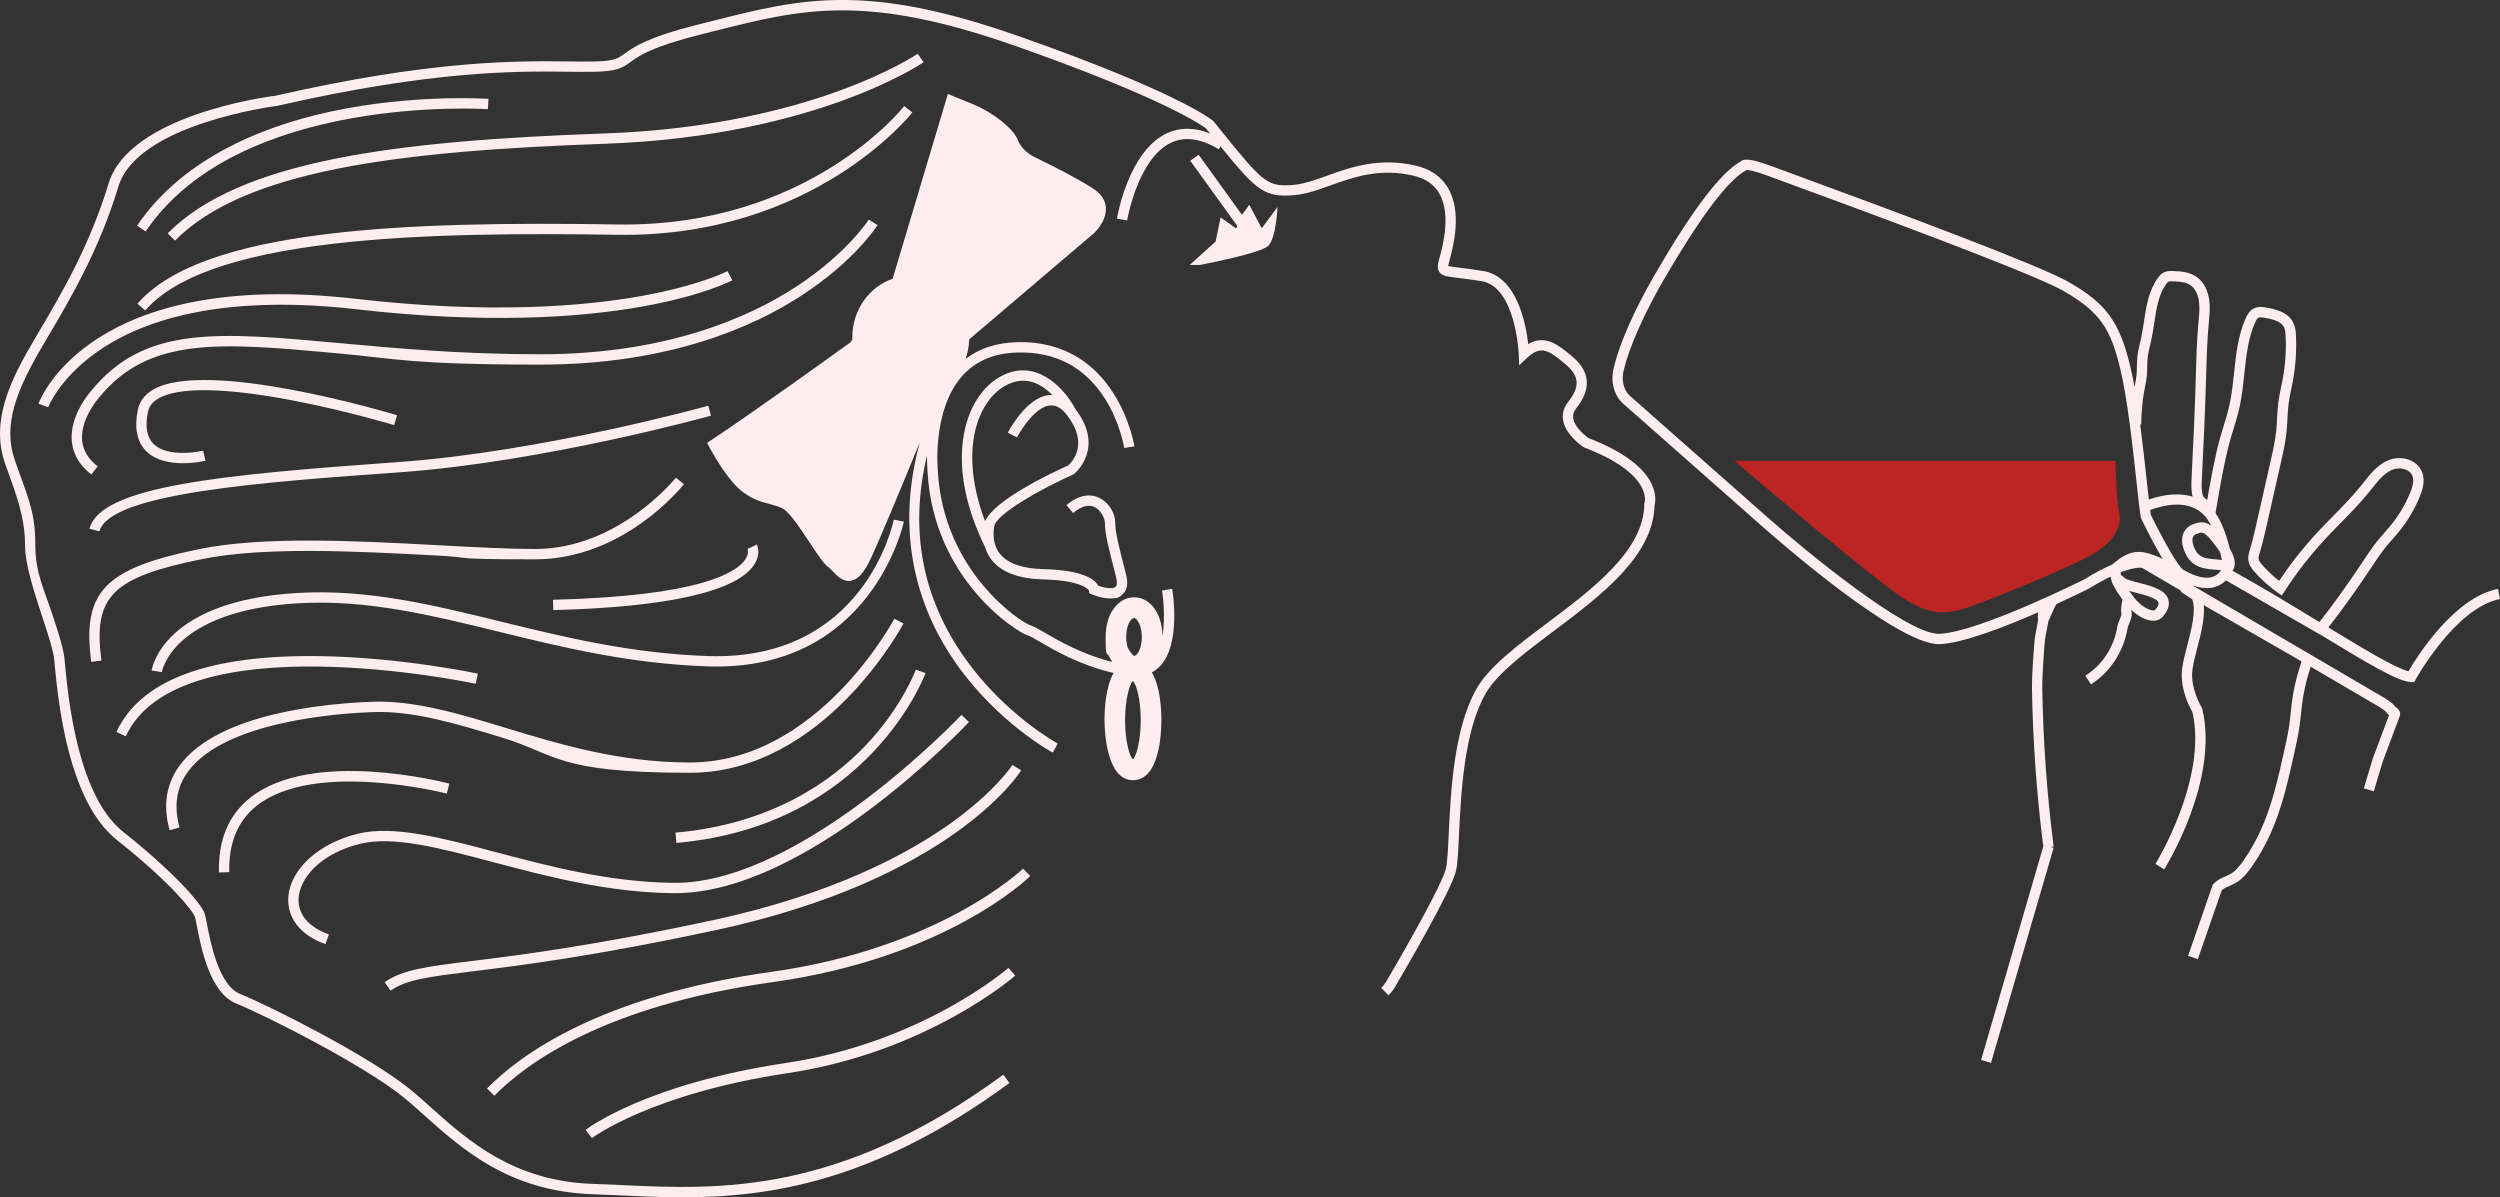 <?xml version="1.0" encoding="UTF-8"?> <svg xmlns="http://www.w3.org/2000/svg" id="Calque_1" version="1.1" viewBox="0 0 8465.9 4054.7"><rect x="0" y="0" width="8465.9" height="4054.7" fill="#333333" stroke="none"/><defs><style> .st0 { fill: #bd2424; } .st1 { fill: #fdedef; } </style></defs><path class="st1" d="M636.3,2613.3c-38.9,53.2-48.4,116.7-28.3,188.8l-33.6,9.4c-23.2-82.9-11.9-156.6,33.7-218.9,130.9-179,500.7-210.9,653.6-216.2,143-4.9,292,40.3,449.8,88.2,181,55,386.1,117.4,624.5,117.4,433.6,0,689.9-482,692.5-486.8l31,16.1c-2.6,5.1-268.5,505.6-723.5,505.6s-451.4-63.2-634.7-118.9c-161.6-49.1-301.2-91.3-438.4-86.7-115.3,4.1-501.3,30.6-626.6,202ZM4185.7,773.1l4.7-7.3-159.7-221.4,28.4-20.4,146.7,203.5,24.8-34,42,79.6,53.6-72s-4.4,105.7-31.9,131.7c-27.5,26-230.5,64.3-230.5,64.3h-34.8l87.6-79.2,16.8-81.6,52.2,36.8ZM343.5,2236.8l-34.6,4.6c-31.3-237.6,44-316.2,366.1-382,218.5-44.7,534.9-27.8,814.1-12.8,119.8,6.4,233,12.5,323,12.5,282.5,0,474.7-239,476.6-241.4l27.4,21.6c-8.2,10.4-204.3,254.8-504.1,254.8s-204.5-6.1-324.9-12.5c-277.1-14.8-591.1-31.6-805.2,12.1-303.8,62.1-367,126.3-338.5,343.2ZM3703.9,790.5c1.8-1.7,45-41.9,40.9-88.7-2.2-25.1-16.7-46.4-43.3-63.4-61.6-39.4-136-75.9-175.9-95.5-12.5-6.1-21.9-10.7-26.8-13.4-19.2-10.5-42.9-30.4-51.7-54.6-13.8-37.9-82.6-93.4-150.2-121.1l-87-35.7-187.1,625.8c-79.3,27.3-136.6,106-136.6,198.8s.3,4.8.3,7.2l-7.6,10.2c-28.6,20.6-330.5,238.2-471.2,330.9l-13.2,8.7,7.4,14c2.5,4.7,60.9,114.7,115.5,153.8,35.4,25.4,61,32,85.8,38.5,13.7,3.5,27.8,7.2,44.4,14.3,23.7,10.1,64.7,72.3,94.7,117.7,28.9,43.8,47.4,71.2,62.3,82.2,4.9,3.7,10.3,9.3,16.1,15.2,13.9,14.4,30.9,32,53.3,32,2.4,0,4.8-.2,7.3-.6,24.4-4.1,45.5-27.9,68.4-77.3,32.3-69.6,107.4-250.8,165.1-391.6-92.4,338.5,11.5,591.6,124.5,751.3,139.8,197.5,318.3,295.3,325.8,299.4l16.6-30.7c-1.8-1-178.8-97.9-313.9-288.8-145.8-205.9-188.7-436.2-128.7-686.4-.2,25.5,1,44.4,1.7,52.1,18.9,367,302,545.9,339.6,556.8,7.1,2,22.9,11.2,41.2,21.9,49.5,28.9,136.5,79.5,249.5,105.4-27,47.5-30.9,121.6-30.9,159.7s6.9,203.4,96.3,203.4,96.3-155.7,96.3-203.3c0-38.7-4-114.3-32.2-161.6,9.6-5.1,18.3-11.7,26.3-19.8,73.9-75.4,43.8-255.8,42.5-263.4l-34.4,5.9c.2,1.2,13.7,82.8,1.5,153.5-1.3-75.9-41.3-130.6-96.2-130.6s-96.3,56.5-96.3,134.3,4.2,46.5,12,66.9l.4-.2c2,3.8,5.6,10.4,10.4,17.9-101.1-25.1-178.5-69.8-227.6-98.4-22.8-13.3-37.8-22-49.1-25.3-29.8-8.6-295.6-179.8-314.3-523.2h0c-.2-2-20-204.5,81.5-320.3,45-51.3,107.9-78.4,187-80.6,129.4-3.7,229.4,49,297.6,156.5,51.8,81.6,65,165.8,65.1,166.6l34.6-5.2c-.5-3.6-58.4-361.9-398.2-352.9-68.8,1.9-126.9,21-173.6,56.6,7.3-20.7,11.6-42.9,12.3-66.2l421.9-359ZM3840.1,2092.8c9,0,26.5,22.7,26.5,64.4s-16.5,63.2-25.7,64h-1.1c-4.6-3.3-14.1-14.8-20.8-28-3.5-11-5.3-23.4-5.3-36,0-42.3,17.2-64.4,26.5-64.4ZM3836.2,2306.2c11.7,9.6,26.9,62.5,26.7,132.6,0,69.9-14.9,122.5-26.5,132.8-11.5-10.3-26.5-62.9-26.5-132.8s15.3-123.2,26.2-132.6ZM2004.4,3853.9l-21.3-27.7c8.2-6.3,207-156,679.1-226.7,462-69.2,749.8-319.4,752.7-321.9l23.1,26.2c-2.9,2.6-297.9,259.4-770.6,330.3-462,69.2-661,218.4-663,219.9ZM8005.1,2669.6l33.5,10,30.2-100.9,57.6-153.5c.8-1.9,7.1-18.7-15.5-32.2-3.7-6.2-11.3-13.1-31.9-27l-257-150.6h0s-397.7-233-397.7-233c15.6,5.4,32.1,9,48.4,9s20.6-1.4,30.6-4.7c13.2-4.3,24.8-11.4,34.7-21.3l313,180.1.2-.3c170,103.7,269,162.5,313.2,164.5l10.9.5,5.2-9.6c1.3-2.4,134.6-242.6,285.3-272.1l-6.7-34.3c-149.2,29.3-274.2,229.4-303.1,279-44.6-11.2-153.2-76.4-271.3-148.5,44-56.2,93.7-125.2,141.3-196.7l6.5-9.8c14.1-21.3,28.7-43.4,44.7-63.3,7.8-9.8,16.1-19.2,24.3-28.6,8.3-9.5,16.7-19,24.6-28.9,27.8-34.6,50.7-73.3,67.9-114.9,9.2-22.3,18.7-51.4,9.6-79.6-6.3-19.6-20.9-35.3-41-44-24.5-10.6-54.8-10-79.2,1.5-33.9,16-57.2,45.4-79.8,73.8l-9.1,11.5c-29,36-62,69.6-94,102.1-18.2,18.5-37,37.7-55,57.2-46.3,50.1-89.1,104.5-127.4,161.8-20.4-15.8-39.5-33.6-56.8-53.2-7.2-8.2-12.2-15-12.9-21.7-.6-5.3,1.5-12,3.9-20,10.3-34,18.2-69,25.9-103l45.6-201.9c7.9-34.9,16.1-71.1,19.6-108.2,1.3-13.5,2-27.1,2.7-40.7.9-17.2,1.7-33.4,3.7-49.6,2.1-16.9,5.6-33.4,9.2-50.9,1.9-9.2,3.8-18.3,5.5-27.5,9.4-50.6,12.9-102.4,10.5-154-.6-12.6-1.7-25.9-7-38.8-17.6-42.4-68.2-51.3-92.6-55.6-11.7-2-29.3-5.1-45.3,4-13.2,7.5-20.3,20.7-25.6,32.6-25.7,58.1-32.4,121.8-39,183.4-3.8,35.3-7.6,71.8-15,106.2-5.8,27.1-14.2,54.4-22.3,80.8-3,9.7-5.9,19.3-8.8,29-17.7,60.2-36.8,167.4-44.9,215.5-7.1-4.8-12.8-9.9-14.1-13.7-6-16.2-5.1-35.6-4.3-54.3,1.4-30.9,2.7-59,4.1-87.1,2.7-55.1,5.5-112,8.2-189.6.8-21.8,1.4-43.4,2-65,1.7-62.6,3.4-121.7,8.7-183.1l1-10.6c2.1-23.1,4.3-47,1.4-71.2-4.2-34.5-18.6-62.6-40.7-79.2-26.5-20-60.6-20.9-85.5-21.6-7-.1-15.5-.4-24.4,3.2-11.3,4.5-18.8,13.5-24,20.8-31,43.1-39,96.2-46.7,147.5-2.7,17.9-5.5,36.3-9.2,53.7-1.3,6.2-2.8,12.4-4.2,18.5-3.6,15.3-7.3,31.1-9,47.6-1.1,11-1.3,21.8-1.5,32.3-.2,9.9-.3,19.4-1.2,28.6-1.1,11.4-3.4,22.7-5.8,34.7-.4,1.9-.8,3.9-1.1,5.8-4.7-26.4-9.7-51-15-72.7-36.6-149.6-81.4-210.4-208.4-283-101.5-58-586-238.1-941.7-368.6-29.7-10.9-51.4-18.8-62.3-22.9-73.5-27.4-93.4-25.1-104-18.5-1.3.8-2.6,1.8-3.7,2.9-67.6,38.6-162.1,163.3-288.7,381.1-69,118.7-119.9,233.8-139.6,315.8-19.5,81.2,31.1,121.8,32.4,122.8l461.4,407.3c47.1,41.9,461.5,406.8,607,406.7,1.2,0,2.5,0,3.6,0,78-3.5,219.2-58.2,332.6-107.8-1,8.2-1.5,17.5.3,25.4-1.2,7-2.6,14.3-4.2,22-3.4,16.8-7.2,35.9-9.1,57.9l17.4,1.5-17.4-1.5c-.4,4.2-8.7,104.5-7.8,156.5,3,177,15.9,355.6,38.3,531l-210.6,723,33.5,9.8,212.1-728.2-10.2-3,10.3-1.3c-22.6-175.6-35.5-354.5-38.5-531.9-.9-50.1,7.5-151.4,7.6-152.9h0c1.7-20,5.2-37.3,8.5-54,1.7-8.3,3.3-16.5,4.6-24.6,1.6-3.3,4.2-9.1,9.2-20.3,4.5-10,12-26.8,13.1-28.8,2.3-3.1,3.8-5.9,5-8.5,61.1-28.1,105.1-50.1,110.6-52.9,28-17.3,52.1-30.3,73-40.2.3,1.8.5,3.4.9,5.3.1.6.4,1.2.5,1.8.2,6.9,3.9,15.8,11.1,28.2,8,15.4,18,29.6,24.9,38.9.8,1.2,1.7,2.3,2.5,3.4-3.1,14.4-6.8,36.4-3.4,48.4.4,4-4.5,16-6.9,21.8-2.7,6.7-5.1,12.4-6.2,17.8l-.7,3.7c-12.1,70.5-49.6,128.1-108.3,166.6l19.1,29.2c66.1-43.3,110-110.8,123.6-189.9l.5-2.6c.4-2.2,2.6-7.4,4.3-11.7,5.8-14.1,12.3-30,8.3-43.9-.2-.9-.2-2.4-.2-4.1,27.6,26,54.6,36.5,74.1,36.5h.2c14.4,0,26.1-5.4,33.2-15.2,5.1-5.4,21.4-24.7,19.3-47.9-.9-10-5.6-24.5-23.2-36.4-21.2-14.5-52.4-22.4-79.8-29.3-17-4.3-40.2-10.2-45.6-15.1-4.4-4-9-8.1-13.7-11.3-.6-3.6-.9-6.5-1-8.6,45-17.3,67.2-16.2,71.9-15.6l130.3,76.3c1.4,2.1,2.3,3.4,2.3,3.5l2,3.2,36,23.8c14.3,36.5-2,99.5-16.5,155.4-7.2,27.9-14,54.2-17.2,77.1-9.6,69.7,26.2,135.3,34.5,149.3,52,225.9-123.4,511.4-125.1,514.3l29.7,18.5c7.6-12.3,186.2-302.9,128.8-543.5l-.7-2.8-1.5-2.4c-.4-.6-39.9-64.4-31-128.5,2.9-20.9,9.5-46.3,16.4-73.2,12.5-48.1,25.8-100.9,21.9-144.3l331.1,190.5c-.8,2.4-1.5,4.8-2.3,7.4-1.4,4.6-2.6,8.5-3.4,10.8-12.7,38.5-21.9,79.7-27.3,122.2-1.4,10.8-2.5,21.6-3.6,32.4-1.3,12.9-2.7,25.8-4.4,38.6-4.1,29.6-10.7,59.3-17,88.1-20.3,91.8-41.3,186.8-80.4,272.6-16.3,35.7-35.8,69.9-57.9,101.8-11.4,16.3-24.1,32.8-39.9,43.2-7,4.6-14.2,7.7-21.9,11-12.8,5.5-27.3,11.7-40.3,25.7l-2.5,2.7-83.3,240.3,33,11.4,80.8-233c7.4-6.9,15.7-10.5,26.1-14.9,8.3-3.6,17.7-7.6,27.3-13.9,20.7-13.7,35.9-33.3,49.3-52.5,23.4-33.6,43.9-69.7,61.1-107.3,40.6-89.1,62-185.9,82.7-279.5,6.5-29.5,13.2-59.9,17.5-90.9,1.8-13.2,3.2-26.5,4.6-39.8,1.1-10.6,2.2-21.1,3.5-31.6,5.1-40.3,13.8-79.2,25.8-115.7.8-2.3,2-6.3,3.5-11.1l235.3,137.9c14,9.5,18.8,13.8,20.2,15.2,2.1,5.1,5.5,8.2,9.8,10.8l-54.8,146-30.6,102ZM7233,2007.1c24.6,6.2,52.6,13.3,68.7,24.3,7.6,5.2,8,9.3,8.1,10.6.7,7.5-6.6,17.5-10.3,21.3l-2.2,2.8c-.5.4-3.4,1.6-9.6.7-14.8-2.2-38.6-15.4-62.2-44.4l.2-.9-5.5-6.8c-2-2.5-4.9-6.2-8.1-10.5,0,0,0,0,0-.1-.7-1-1.3-2-2-3,7.1,2,14.8,4,23,6ZM7505,1723.1c.3-1.6,25.7-159.9,47.9-235.4,2.8-9.6,5.7-19.1,8.7-28.6,8.3-27.1,16.9-55.1,23-83.7,7.8-36.3,11.8-73.7,15.6-109.9,6.6-61.7,12.7-119.9,36.2-173,2.8-6.3,6.6-13.9,11-16.4,4.6-2.6,13-1.5,21.9,0,29.1,5.1,57.3,12.9,66.3,34.6,3.2,7.7,3.9,17.6,4.4,27.1,2.3,48.8-1,97.9-9.9,145.9-1.7,9-3.5,17.9-5.4,26.8-3.6,17.4-7.4,35.4-9.7,53.7-2.2,17.5-3.1,35.2-4,52.3-.6,13.1-1.3,26.1-2.5,39.1-3.4,35-11.3,70-19,103.9l-45.6,202c-7.5,33.3-15.3,67.6-25.5,101.3-2.9,9.7-6.2,20.7-4.9,33,1.8,16.7,11.4,29.6,21.4,41,23.1,26.2,49.2,49.5,77.4,69.3l14.8,10.4,9.8-15.2c39.8-61.3,84.8-119.4,133.9-172.6,17.7-19.1,36.3-38.1,54.3-56.4,32.5-33.1,66.2-67.4,96.2-104.6l9.4-11.7c21-26.4,40.7-51.4,67.3-63.9,15.4-7.3,35.2-7.7,50.4-1,7.6,3.3,17.6,9.9,21.6,22.6,5.6,17.4-1.7,38.8-8.6,55.6-16,38.5-37.1,74.3-62.9,106.3-7.6,9.5-15.6,18.6-23.6,27.8-8.6,9.8-17.1,19.6-25.3,29.8-16.9,21.1-32,43.8-46.5,65.8l-6.5,9.8c-48.1,72.2-98.1,141.7-142.2,197.8-91.4-55.8-194.2-118.4-294.5-173.8.2-.5.5-1,.7-1.5,7-8.8,15.4-30.4-9.7-73.7-9.5-38.4-25.1-86.4-48.4-119.9l2.3-14.3ZM7524.1,1896.2c-7.1-1-14.2-1.7-21.3-2.2-34.8-2.5-56.8-6.1-70.2-34.5-8.1-17.1-10.3-31.1-6.5-40.3,3.1-7.4,9.7-10.1,10.5-10.4l1.1-.4c21-8.4,27.3-10.9,68.5,44.2,5.1,6.8,8.9,12.6,12.3,18.1,2.2,9.3,4.1,18,5.6,25.5ZM7251.2,1437.2v-6c0-6.6-.1-14.2.3-20.2,2-27.7,4.1-56.4,9-83.6,1-5.3,2-10.6,3.1-15.8,2.5-12.3,5.1-25,6.3-38.2,1.1-10.7,1.2-21.3,1.4-31.5.2-10.2.3-19.8,1.3-29.3,1.5-14.2,4.8-28.2,8.3-43.1,1.5-6.4,3-12.8,4.4-19.3,3.9-18.4,6.8-37.5,9.6-55.8,7.4-49.4,14.4-96,40.5-132.3,1.3-1.8,5.3-7.5,8.6-8.8,2.2-.9,6.6-.8,10.4-.7,26.2.7,49.1,2.3,65.4,14.6,14.2,10.7,24,31,27,55.6,2.5,20.5.6,41.5-1.5,63.8l-1,10.8c-5.4,62.5-7.1,124.8-8.8,185.1-.6,21.5-1.2,43-1.9,64.7-2.7,77.4-5.5,134.2-8.2,189.2-1.4,28.2-2.8,56.4-4.1,87.3-.8,18.1-1.3,38.2,3.7,58-41.9-12.5-92.7-9.4-148.3,9.8-2-16.8-4.3-38-7-62.8-5.9-55-13.4-123.5-22.3-191.4h3.8ZM6949.2,2053c-.3,0-.7,0-1,0,.4-.2.8-.4,1.2-.5,0,.2,0,.4-.2.6ZM7312,1887.1c-49.8-19.6-89.2-35.2-152.4,18.9-1.8,1.2-3.8,2.9-5.8,5.3-26.5,11.2-58.2,27.4-96.1,50.9-3.5,1.8-356.2,178.2-490,184.2-107.7,4.7-459.7-285.6-586-397.9l-462.2-408c-.4-.3-35.1-28.2-20.8-87.8,18.7-77.7,69.5-192.2,135.9-306.4,123.7-212.6,217.3-337,278.4-369.7l2.1-1.1c6.1.1,25,2.5,73.5,20.5,11,4.1,32.7,12,62.5,23,204.2,74.9,825.7,302.8,936.4,366.1,126.2,72.2,160,131.1,191.8,261,25,102.1,43.5,273.1,55.7,386.3,3.2,29.4,5.8,53.9,8,72.1h-.1c0,0,1.8,13,1.8,13,0,.2,0,.4,0,.5h0l4.5,32.6,1.6,5.2c12.5,25.9,43.1,87.8,72.7,136.9-3.8-2-7.6-4-11.5-5.5ZM7392.4,1928.7c-16.7-10.1-69.2-103.7-109-185.7l-2.2-16.1c51-18.7,131.9-35.6,182.9,17.8,8.9,9.3,16.8,21.9,23.7,35.8-19.9-14.8-37.4-14.7-62.7-4.6-4.6,1.6-22,8.9-30.9,28.9-8.4,19-6.2,42.5,6.7,69.8,23,48.8,67.1,52,99.3,54.4,7.5.5,14.7,1.1,21.1,2.1-7.7,11.3-17.1,18.7-28.6,22.4-33.4,10.9-77.1-10.9-100.2-24.7ZM1674,3710.5l-25-24.4c110.4-112.7,382.2-313.9,963-395,570.5-79.7,849.7-346.9,852.5-349.6l24.4,25c-11.5,11.3-289.3,277.9-872.1,359.3-570.5,79.7-835.6,275.3-942.8,384.8ZM5603,1710.8c-3.8,172.6-183.6,307.6-342.4,426.8-98.5,73.9-191.5,143.7-230.4,212.2-72.9,128.4-82.9,338.5-89.5,477.4-2.8,58.9-4.8,101.4-10.8,124.4-17.1,66.3-162,315.9-206,390.8-6.1,10.4-13.5,19.8-22.2,28.1l-24.2-25.2c6.3-6.1,11.8-13,16.3-20.6,89.5-152.4,189.6-332.7,202.3-381.8,5.1-19.5,7.2-64.8,9.7-117.3,6.8-142.3,17-357.3,94.1-493,42.5-74.8,138.3-146.7,239.8-222.9,153.1-114.9,326.6-245.2,328.5-401.7v-3.1s1.1-2.8,1.1-2.8c.2-.7,29.2-97.2-203.4-186.3l-3.3-1.6c-2.5-1.6-61-40-69.4-91.4-3.6-22.2,2.2-43.1,17.4-62.1,40.8-51.1,37.9-88.1-9.9-127.7l-3.2-2.7c-52.2-43.3-79.4-62.2-125.1-19.3l-27.9,26.2-1.5-38.3c0-2.3-10.4-228.1-126.1-246.8-33.6-5.4-59.6-8.6-78.6-10.9-38.9-4.7-54.9-6.7-64.3-20.3-8.3-12.1-4.6-26.9-1.3-39.9l2.4-9c10.9-40.6,39.8-148.4-2.1-218.5-17.9-29.9-46.2-49-86.5-58.5-114.3-26.9-202.9,4.9-281,32.9-41.5,14.9-80.8,29-119.5,32.6-103.7,9.6-130.7-14.2-252.8-164.7l-5.7,9.6c-60.8-36.3-114.9-43.9-160.8-22.6-113.5,52.6-149.5,261.4-149.8,263.5l-34.5-5.7c1.5-9.3,39.3-229,169.5-289.5,44.1-20.4,93-20,145.7.7l-13.8-17.1c-12.7-9.6-141.6-101.8-643.5-278.5-510.6-179.8-724-125.9-1019.5-51.4l-46.1,11.6c-168.5,42-211.2,73-239.4,93.5-29.8,21.6-47.7,32-128.2,33.3-25.2.4-53,0-84-.3-170.2-2-455.1-5.3-982.9,115.3l-1.8.3c-4.7.6-472.7,60.3-537.2,272.5-65.9,216.6-160.2,376.3-243.5,517.2l-12.5,21.2c-89.4,151.7-136.5,269.5-95.2,388.3,7.9,22.8,15.2,42.8,21.7,60.9,31.9,88.4,47.9,132.8,47.9,226.9s30.1,151.6,56.6,232c21,63.6,39.1,118.5,42.5,155.9l1.1,12.8c25.8,295.4,92.6,487.7,198.3,571.5,160.8,127.4,261.8,237.6,275.2,276.6,2.3,6.5,4.4,17.7,7.6,34.5,11.9,62.1,39.8,207.7,112.1,237,107.1,43.5,434.1,209.4,571.4,319.5,24.3,19.5,49.1,41.7,75.5,65.3,124.3,111.3,279,249.9,549.9,258.6,31,1,62.9,2.5,95.9,4,327.8,15.3,735.8,34.5,1291.9-374l20.7,28.2c-454.2,333.7-811.1,387.1-1106.7,387.1-72.7,0-141.7-3.2-207.5-6.3-32.7-1.5-64.5-3-95.3-4-283.6-9.1-443.6-152.3-572.1-267.4-26-23.3-50.5-45.3-74-64.1-132.6-106.4-460-272.7-562.7-314.4-89.9-36.5-119.2-189.4-133.3-262.9-2.5-13.1-4.9-25.5-6.3-29.7-7.6-22.2-84.7-118.6-263.9-260.6-113.6-90-184.7-290.5-211.4-595.8l-1.1-12.7c-3.1-33.4-21.4-89.1-40.9-148.1-27.3-82.9-58.3-176.8-58.3-242.9s-14.4-127.8-45.9-215c-6.6-18.2-13.9-38.4-21.8-61.3-50.7-145.7,20.7-286.2,98.1-417.5l12.5-21.2c82.2-139.2,175.4-297,240.1-509.6,70.3-231.1,535-293.1,565.5-296.9,531.3-121.3,818.5-118,990.3-116,30.7.4,58.1.7,83.1.3,73.1-1.2,84.1-9.2,108.2-26.7,30.4-22,76.4-55.4,251.4-99.1l46-11.6c301.4-76,519.2-130.9,1039.7,52.3,538.5,189.6,651,281.8,655.5,285.6l2.3,2.4,22.1,27.3c146.8,181.9,160.1,195.6,250.9,187.2,34.3-3.2,71.5-16.5,110.9-30.7,78.6-28.2,176.3-63.3,300.8-34.1,49.3,11.6,85.9,36.7,108.5,74.6,49.5,82.8,17.8,201,5.8,245.5l-2.2,8.5c-.5,2.1-1.9,7.5-2.5,11.2,6.8,2,22.2,3.8,38.4,5.8,19.2,2.3,45.6,5.5,79.9,11.1,114.2,18.5,144.7,177.4,152.7,247.4,57.4-33.9,103.4,4.2,144.6,38.3l3.2,2.6c62.2,51.5,67.2,110.8,14.9,176.4-8.9,11.1-12.2,22.5-10.3,34.6,4.7,28.9,38.2,57.1,52.5,66.8,244.8,94.3,228.6,205.8,222.9,227ZM425.9,2493.4l-31.7-14.6c81.1-175.9,312.9-262.5,688.8-256.9,276.2,4,532.7,58.8,535.3,59.3l-7.4,34.2c-10-2.2-1005.1-212.2-1185,178.1ZM776.4,2953.5l-34.9,1c-3-109.8,32.5-195,105.7-253.1,210.1-166.8,655.6-52.8,674.5-47.8l-8.8,33.8c-4.5-1.2-447.5-114.6-643.9,41.4-64.1,50.9-95.2,126.5-92.5,224.8ZM1322.6,3354.6l-19.9-28.7c61.2-42.5,139.5-52.2,295.5-71.6,162.8-20.2,408.8-50.8,814.7-137.9,408.1-87.6,662.5-226.1,804.2-326.8,153.2-109,210.9-198.5,211.4-199.4l29.6,18.6c-9.5,15.1-241.2,370.9-1037.8,541.8-407.4,87.4-654.3,118.1-817.7,138.4-155,19.3-225.8,28.1-279.9,65.6ZM1011.1,3042.2c-2.8,54,33.7,97.4,102.7,122.1l-11.8,32.9c-83.6-29.9-129.4-87.1-125.8-156.8,4.9-95,101.5-184.2,234.9-216.9,121.2-29.6,281.9,12.9,467.9,62.1,181,47.9,386.2,102.2,603.3,104,223.5,2.4,476.3-152.5,648.7-282.3,187.9-141.5,323.6-285,324.9-286.4l25.5,24c-22.3,23.7-550.5,579.7-995.1,579.7s-2.8,0-4.2,0c-221.6-1.8-429-56.7-612-105.1-181.5-48-338.2-89.6-450.7-62-138.3,33.9-204.9,119.5-208.3,184.7ZM1654.4,334.9l-2.5,34.8c-8.4-.5-842.7-53.9-1158.7,414.1l-29-19.6c135.8-201.1,384.9-339.1,720.6-399.1,252.2-45,467.3-30.5,469.5-30.3ZM3107.8,182l19.8,28.8c-3.8,2.6-94.1,64-272.8,129.2-164.2,59.9-437.2,133.9-805.2,146.8-703.9,24.7-1221.1,89.9-1457.1,328l-24.8-24.6c244.1-246.3,768.5-313.4,1480.7-338.3,362.6-12.7,631.3-85.4,792.9-144.2,175.1-63.7,265.6-125.1,266.5-125.7ZM243.1,1495.3c-8.2-87.3,60.7-165.9,63.7-169.2,180.4-224.8,429.4-202,841.9-164.3,194,17.8,413.9,37.9,680.7,37.9,426.1,0,705.9-124.1,865.6-228.1,172.9-112.7,246.3-226.9,247-228l29.6,18.6c-3.1,4.9-77.1,120.7-255.6,237.5-163.9,107.2-450.7,235-886.5,235s-489.1-20.2-683.9-38c-400.8-36.7-642.8-58.8-812,152-1.2,1.4-62.4,71.5-55.5,143.5,3.2,33.3,20.9,62.5,52.6,86.9l-21.3,27.7c-39.7-30.6-62-68.1-66.1-111.5ZM3089.6,380.7c-3.3,4.2-335.7,424.9-1000.6,414.4-290.7-4.7-663.5-5.3-969,31.3-325.1,39-530.6,112.5-628.1,224.9l-26.4-22.9c221.3-255.1,911.3-279.7,1624.1-268.3,647.2,10.8,969.2-396.7,972.3-400.8l27.7,21.3ZM3633.8,1606.9l3.6-2.2c1.1-.8,106.9-86,4-219.7-31.7-61.5-119.5-163.8-231-120.4-55.9,21.8-101.3,71.3-127.7,139.3-27.6,71-57.3,223.6,53,448.6,4.6,15.4,12,30.9,23.8,45.4,33,40.4,90.7,62,171.6,64.1,132.6,3.4,154.6,34.2,156.8,38.1l.8,8.9,9.8,4.1c7.4,3.1,34.3,13.4,61,13.4s29.9-3.3,41.2-13.1c16.4-14.2,20.6-37.4,12.4-68.9-24.4-94.5-36.6-141.9-36.6-174.6s-21.2-68.7-55.5-84.7c-23.2-10.8-61-15.3-109.6,25.2l22.4,26.9c27.7-23.1,52.1-29.9,72.4-20.4,23.2,10.9,35.3,40.3,35.3,53.1,0,37.2,12.6,86,37.8,183.4,4.4,16.9,3.8,29.2-1.5,33.8-9.9,8.6-38.4,3.5-58.7-3.6-10.3-20.3-48.5-52.9-187-56.4-70.2-1.8-119.2-19-145.4-51.2-24.7-30.3-24.3-67.9-19.7-94.2,7.4-41.9,160.5-127.4,266.8-174.8ZM3335.8,1765.1c-49.3-130.1-57.2-254.1-20.6-348.4,22.9-58.8,61.2-101.3,107.9-119.4,59.1-23,107.8,6.8,140.8,40.5-3.8-.2-7.6-.1-11.4.2-77.2,7.2-137.2,122.3-139.7,127.2l31.1,16c14.8-28.6,63.7-103.9,111.9-108.4,19.9-1.8,38.7,8.8,57.1,32.5,77.6,99.7,15.2,161.3,4.5,170.8-48,21.5-251.2,116.2-281.5,189.1ZM1205.5,1012c457.5,52.7,775.2,24.4,961.3-8.7,201.4-35.8,296-84.6,296.9-85.1l16.3,30.9c-15.5,8.2-390.8,199.8-1278.4,97.6-250.5-28.8-601.1-29.9-849.1,129-147.3,94.4-189,202.4-189.4,203.5l-32.8-12.1c6.9-18.8,179.4-458.3,1075.3-355.1ZM1348.3,1564.8c489.1-34.9,1044.5-189.2,1050.1-190.8l9.4,33.6c-5.6,1.6-564.4,156.8-1057,192-459.4,32.8-980,69.9-1014.1,199.7l-33.8-8.9c37.6-143.2,438.3-182.3,1045.4-225.6ZM2524.6,1893c12.7-19.7,7.1-33.5,6.9-34.1l31.6-15c1.5,3,13.8,30.3-7.5,65.6-56,92.5-291.8,146.6-682.1,156.5l-.9-34.9c498.1-12.6,622.4-91.9,652.1-138ZM1697.3,2105.2c215.6,52.8,438.6,107.4,699.6,116.4,525.2,17.9,625.8-442.5,629.8-462.1l34.2,7c-1,5.1-110,509.6-665.3,490-264.6-9.1-489.4-64.1-706.8-117.4-229.2-56.1-445.7-109.2-675.7-96.4-223.9,12.4-338.7,75.7-395.5,126.6-60.5,54.2-69.6,106.2-69.7,106.7l-34.5-5.3c1.5-9.7,40.9-237.6,497.8-262.9,235.2-13.1,454.2,40.6,686,97.3ZM501,1394.4c-10.3,50.1-3.7,87,19.6,109.5,50.9,49.3,166.1,22.6,167.3,22.4l8.1,34c-2.7.6-35.9,8.4-76.5,8.4s-90.5-8-123.1-39.6c-32.4-31.4-42.4-79.1-29.5-141.7,5.8-28.1,22.7-50.7,50.4-67.2,179.8-107.3,801,78,827.4,85.9l-10.1,33.4c-1.6-.5-161-48.3-339.5-82.7-232.9-44.9-392-47.2-459.9-6.7-19.2,11.4-30.3,25.9-34.1,44.3ZM2932.5,2523.1c122.7-129.7,168.3-254.3,168.8-255.6l32.9,11.8c-1.8,5.2-192.1,518.1-843.7,575.1l-3.1-34.8c328.5-28.8,532.1-177.1,645.1-296.5Z"></path><path class="st0" d="M7163.8,1560.6h-1290.5s488.2,416,582.4,472.1c94.3,56.2,137.8,40.8,178.8,33.2,41.1-7.7,401.2-153.2,466.4-197.7,65.3-44.5,84.6-90.8,74.9-134.2-9.7-43.4-12.1-173.4-12.1-173.4Z"></path></svg> 